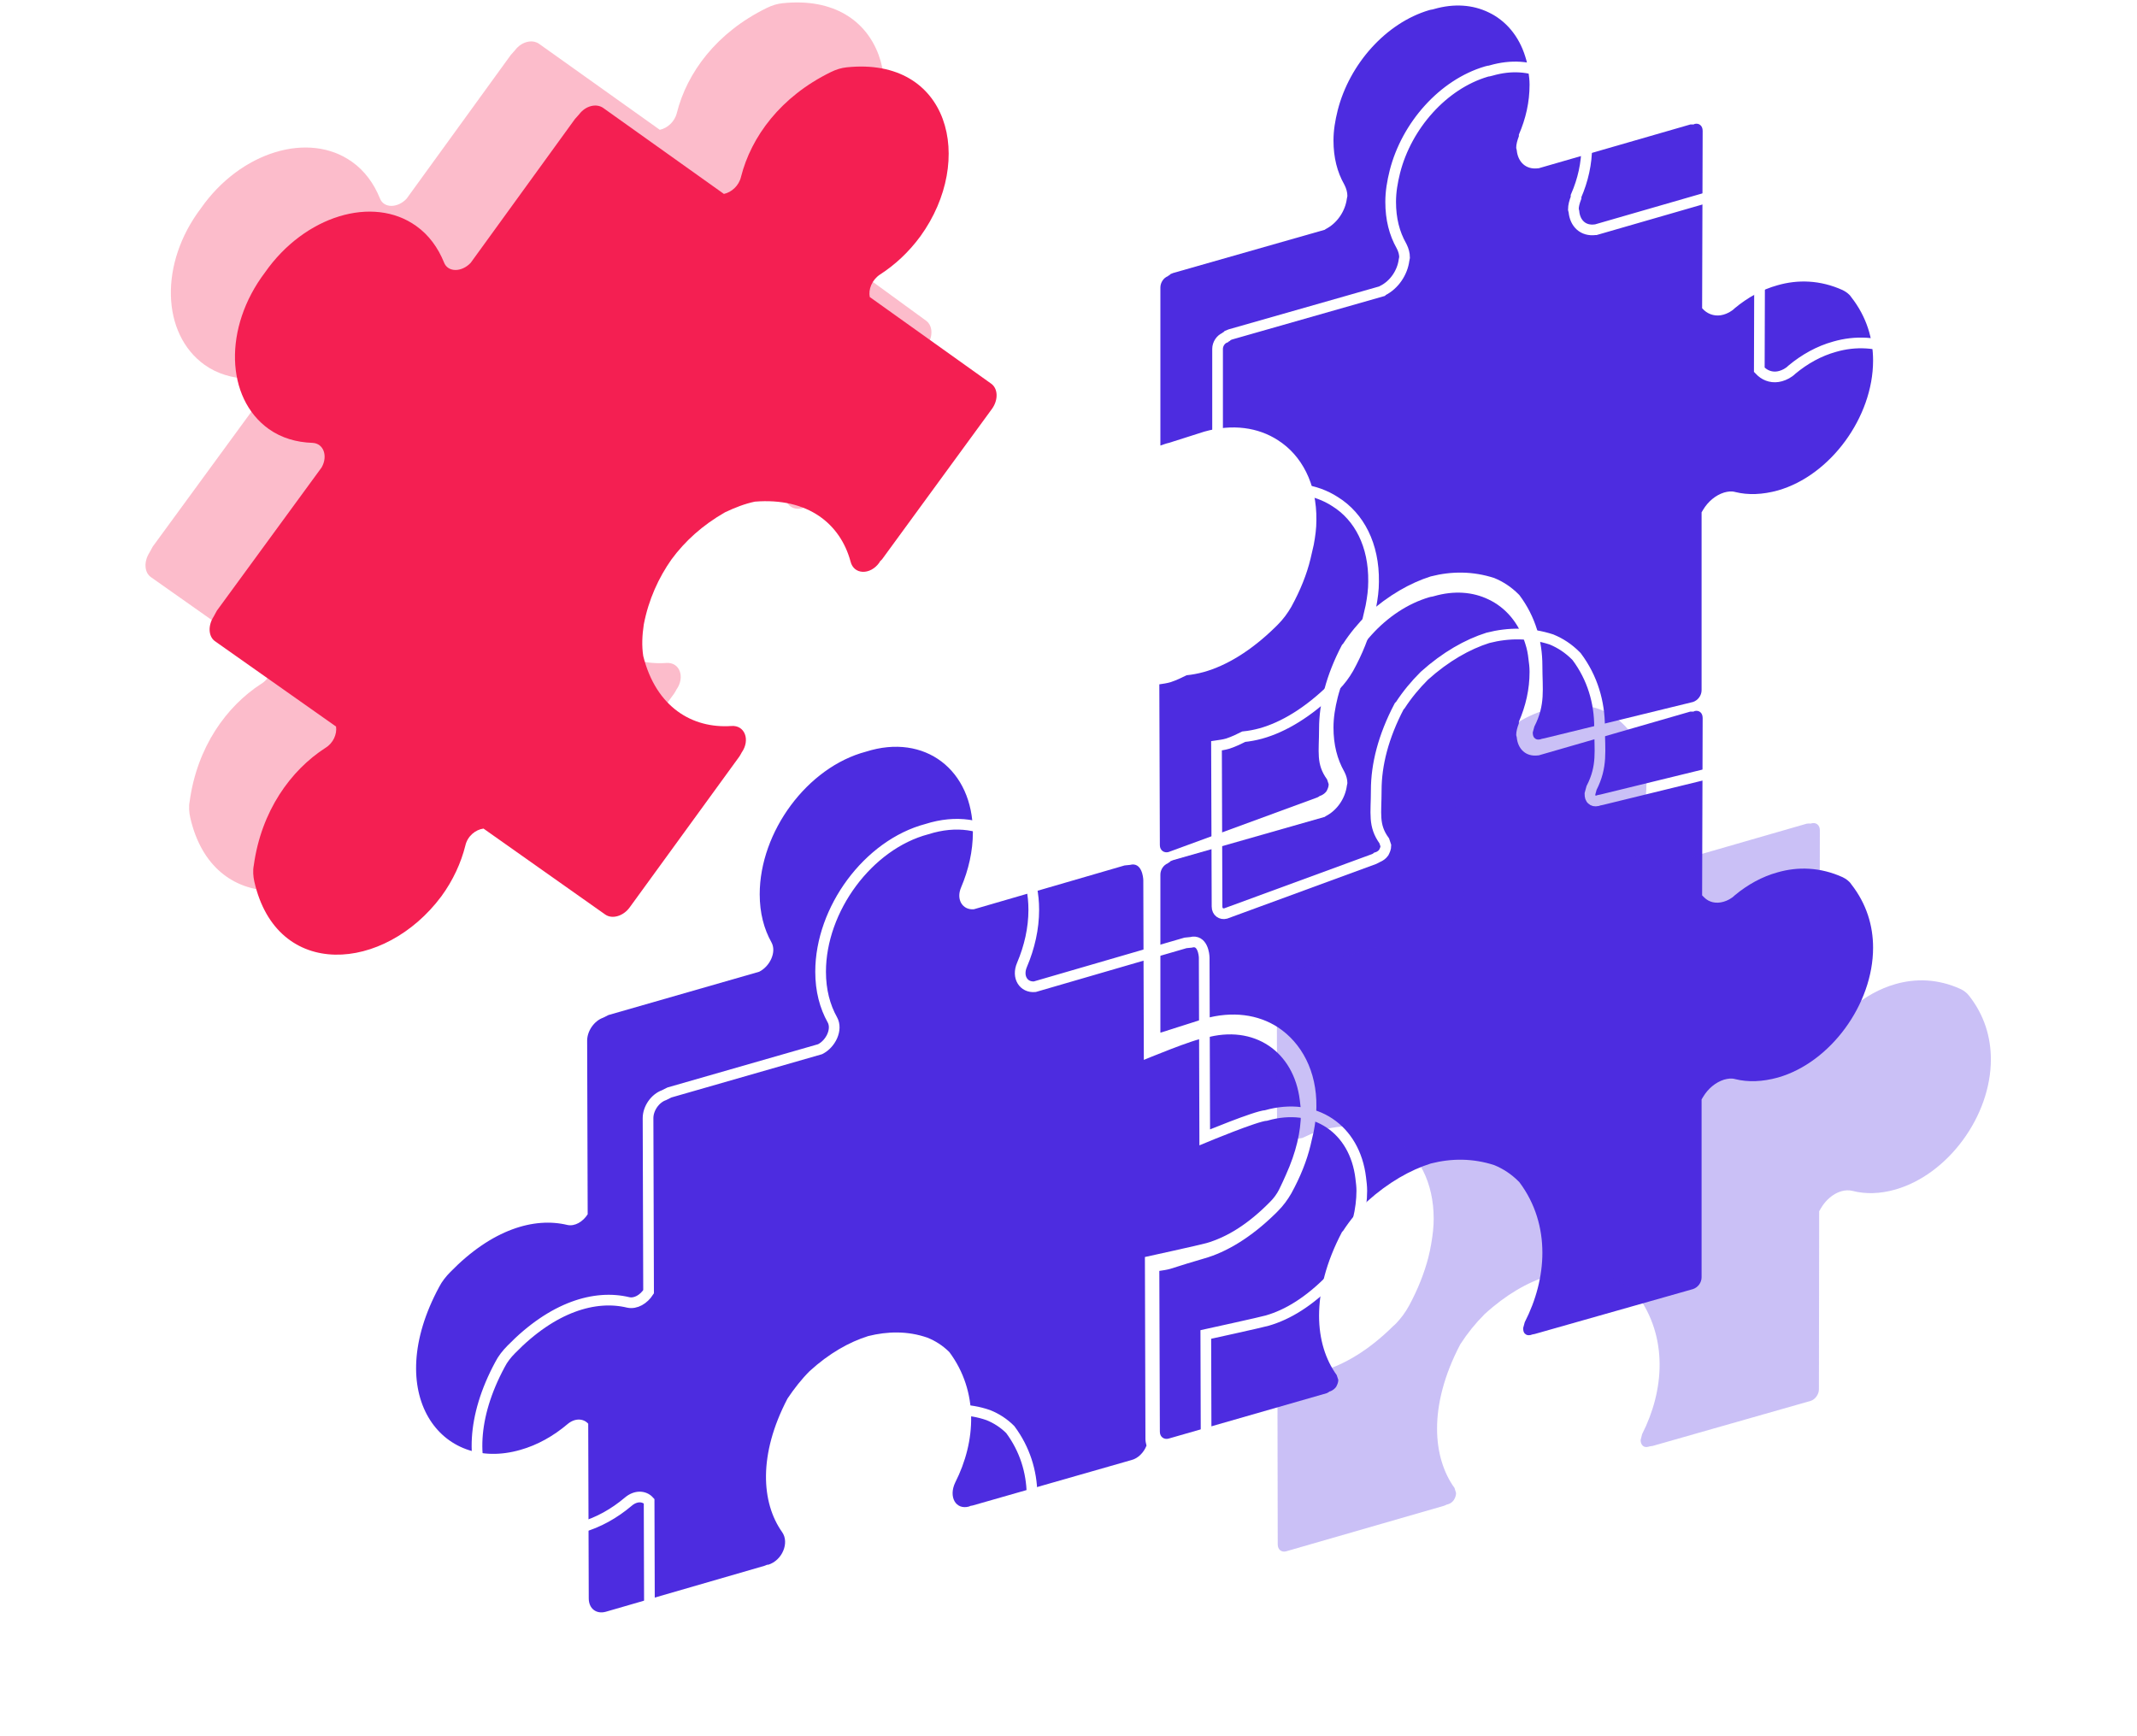 <svg width="400" height="325" viewBox="0 0 400 325" fill="none" xmlns="http://www.w3.org/2000/svg">
<path d="M28 103.4L28.601 102.3L48.2 75.5C49.401 73.4 48.6 71 46.501 70.9C43.501 70.8 40.7 70 38.3 68.3C30.201 62.5 29.8 49.3 37.6 39C45.001 28.4 57.8 24.5 65.9 30.3C68.3 32 70.001 34.4 71.1 37.1C71.8 39 74.4 39 76.1 37.2L95.6 10.3L96.4 9.4C97.6 7.8 99.6 7.3 100.901 8.2L123.501 24.3C124.901 24 126.301 22.8 126.701 21.1C128.601 13.6 134.101 6.1 143.501 1.5C144.501 1 145.501 0.7 146.501 0.6C165.701 -1.4 170.601 17.9 160.301 32.2C158.101 35.2 155.501 37.6 152.701 39.4C151.201 40.4 150.501 42.2 150.801 43.6L173.301 60C174.601 60.9 174.701 63 173.501 64.7L152.901 92.9L152.501 93.3L152.401 93.5C150.701 95.9 147.601 95.8 147.001 93.3C145.101 86.3 139.101 81.3 129.101 82.1C127.201 82.5 125.401 83.2 123.501 84.1C119.301 86.5 116.001 89.5 113.501 92.9C111.101 96.3 109.201 100.4 108.301 105.1C108.001 107.1 107.901 109.1 108.201 111C110.601 120.6 117.301 124.6 124.701 124.1C127.201 123.9 128.301 126.7 126.601 129.1L126.501 129.3L126.201 129.8L105.701 158C104.501 159.7 102.401 160.3 101.101 159.4L78.3 143.3C76.8 143.5 75.3 144.7 74.9 146.5C74.1 149.7 72.6 153 70.4 156C60.001 170 39.8 171.6 35.6 153C35.401 152.1 35.3 151 35.501 150C36.901 139.8 42.401 132.2 48.901 128C50.401 127.1 51.1 125.4 50.901 124L28.201 108C27 107.1 26.901 105.1 28 103.4Z" fill="#F41F52" fill-opacity="0.3"/>
<path d="M40.001 115.4L40.6 114.3L60.2 87.5C61.401 85.4 60.6 83 58.501 82.9C55.501 82.8 52.7 82 50.3 80.3C42.2 74.5 41.8 61.3 49.6 51C57.001 40.4 69.8 36.5 77.9 42.3C80.3 44 82.001 46.4 83.1 49.1C83.8 51 86.4 51 88.1 49.2L107.601 22.3L108.401 21.4C109.601 19.8 111.601 19.3 112.901 20.2L135.501 36.3C136.901 36 138.301 34.8 138.701 33.1C140.601 25.6 146.101 18.1 155.501 13.5C156.501 13 157.501 12.7 158.501 12.6C177.701 10.6 182.601 29.9 172.301 44.2C170.101 47.2 167.501 49.6 164.701 51.4C163.201 52.4 162.501 54.2 162.801 55.6L185.501 71.8C186.801 72.7 186.901 74.8 185.701 76.5L165.101 104.7L164.701 105.1L164.601 105.3C162.901 107.7 159.801 107.6 159.201 105.1C157.301 98.1 151.301 93.1 141.301 93.9C139.401 94.3 137.601 95 135.701 95.9C131.501 98.3 128.201 101.3 125.701 104.7C123.301 108.1 121.401 112.2 120.501 116.9C120.201 118.9 120.101 120.9 120.401 122.8C122.801 132.4 129.601 136.4 136.901 135.9C139.401 135.7 140.501 138.5 138.801 140.9L138.701 141.1L138.401 141.6L117.901 169.8C116.701 171.5 114.601 172.1 113.301 171.2L90.501 155.1C89.001 155.3 87.501 156.5 87.1 158.3C86.3 161.5 84.8 164.8 82.6 167.8C72.001 182 51.8 183.6 47.6 165C47.401 164.1 47.3 163 47.501 162C48.901 151.8 54.401 144.2 60.901 140C62.401 139.1 63.1 137.4 62.901 136L40.2 120C39.001 119.1 38.901 117.1 40.001 115.4Z" fill="#F41F52"/>
<path d="M143.801 292.9H143.601L143.101 293.1L113.401 301.7C111.601 302.2 110.201 301.1 110.201 299.2L110.101 266.5C109.201 265.5 107.601 265.4 106.201 266.6C103.601 268.8 100.601 270.5 97.401 271.4C82.501 275.7 71.401 260.9 82.201 240.9C82.701 239.9 83.501 238.9 84.301 238.1C92.101 230.1 100.001 227.8 106.201 229.3C107.601 229.6 109.101 228.7 110.001 227.3L109.901 194.8C109.901 193 111.201 191.1 112.901 190.5L113.901 190L142.101 181.9C144.101 180.9 145.401 178.2 144.401 176.4C143.001 173.9 142.201 170.9 142.201 167.4C142.201 155.7 151.101 143.6 162.101 140.7C173.101 137.2 182.101 144.1 182.101 155.8C182.101 159.3 181.301 162.8 179.901 166.1C178.901 168.4 180.201 170.4 182.301 170.2L210.501 162L211.501 161.9C213.701 161.3 214.001 164.2 214.001 164.8L214.101 198.4C214.101 198.4 223.701 194.4 225.601 194.3C234.701 191.7 242.201 196.8 243.301 206C243.401 206.8 243.501 207.6 243.501 208.4C243.501 211.8 242.601 215.7 240.701 219.9C240.301 220.8 239.901 221.7 239.401 222.7C239.001 223.5 238.401 224.3 237.801 224.9C233.601 229.2 229.601 231.6 225.801 232.7C224.801 233 214.301 235.3 214.301 235.3L214.401 269.4C214.401 269.8 214.501 270.2 214.601 270.6C214.101 271.9 213.001 273 211.801 273.3L182.101 281.8L181.601 281.9L181.401 282C178.901 282.7 177.501 280.2 178.801 277.5C182.701 269.8 183.201 260.5 177.701 253.1C176.501 251.9 175.101 251 173.601 250.4C169.901 249.1 166.101 249.2 162.501 250.1C159.001 251.2 155.201 253.3 151.501 256.7C150.001 258.2 148.601 260 147.401 261.8C141.901 272.3 142.501 281.3 146.401 286.8C147.801 288.8 146.401 292.1 143.801 292.9Z" fill="#4D2CE0"/>
<path d="M239.2 192.3C235.5 189.9 230.7 189.2 225.4 190.7C224.1 191.1 219.8 192.5 218.8 192.8C218.3 193 217.8 193.1 217.2 193.3V163.7C217.2 162.8 217.8 161.9 218.6 161.6L218.7 161.5L218.9 161.4L219.1 161.2L219.6 161L248 152.9L248.1 152.8C250.3 151.7 251.8 149.4 252.1 147.1L252.2 146.6C252.2 145.9 252 145.2 251.7 144.6L251.6 144.4C250.3 142.1 249.6 139.4 249.6 136.2C249.6 134.3 249.9 132.5 250.4 130.5C252.6 121.9 259.4 114.2 267.5 111.8L267.9 111.7H268L268.4 111.6C272.2 110.5 275.7 110.8 278.6 112.2C281.8 113.7 284.3 116.6 285.5 120.5C285.8 121.4 286 122.4 286.1 123.4C286.2 124.1 286.3 124.9 286.3 125.7V125.8C286.3 129 285.6 132.1 284.3 135.1V135.2V135.3V135.4C284 136.2 283.8 136.9 283.8 137.6L283.9 138C284.1 140.2 285.6 141.7 287.9 141.4H288L316.4 133.2H316.6H316.8H317L317.2 133.1C318 132.9 318.7 133.4 318.7 134.4L318.6 167.6L319 168C319.9 168.9 321.2 169.2 322.6 168.8C323.3 168.6 324.1 168.2 324.7 167.6C327.1 165.6 329.8 164.1 332.7 163.3C336.5 162.2 340.7 162.3 344.9 164.2C345.5 164.5 346.1 164.9 346.5 165.5C349.4 169.2 350.6 173.3 350.6 177.4C350.6 188 342.6 198.9 332.8 201.7C329.9 202.5 327.2 202.6 324.8 202C324.1 201.8 323.4 201.9 322.7 202.1C321.1 202.6 319.7 203.8 318.8 205.3L318.5 205.8V239.1C318.5 240.1 317.8 241 316.9 241.3L287.3 249.7L286.8 249.8L286.5 249.9C286 250 285.7 249.9 285.5 249.7C285.2 249.5 285.1 249.1 285.1 248.6L285.4 247.5C287.5 243.4 288.7 238.9 288.7 234.5C288.7 229.9 287.4 225.3 284.4 221.3L284.3 221.2L284.2 221.1C282.9 219.8 281.4 218.8 279.7 218.1C275.7 216.8 271.7 216.8 267.8 217.8C264 219 259.9 221.3 255.9 224.9C254.2 226.6 252.7 228.4 251.4 230.4L251.3 230.5L251.2 230.6C248.2 236.3 246.9 241.6 246.9 246.3C246.9 250.7 248.1 254.5 250.2 257.4L250.5 258.3C250.5 258.8 250.3 259.2 250.1 259.6C249.8 260 249.5 260.2 249.1 260.4L248.8 260.5L248.7 260.6L248.3 260.8L218.7 269.3C217.9 269.5 217.1 269 217.1 268L217 237.9C217.7 237.8 218.4 237.7 219.1 237.5C220.3 237.1 224.2 235.9 225.3 235.6C229.6 234.4 234.2 231.6 238.7 227.2L239.2 226.7C240.2 225.7 241 224.6 241.7 223.4C243.4 220.3 244.6 217.3 245.3 214.4C245.5 213.5 245.7 212.6 245.9 211.8C246.2 210.2 246.4 208.7 246.4 207.2C246.5 200.5 243.6 195.2 239.2 192.3Z" fill="#4D2CE0"/>
<path d="M239.2 82.4C235.5 80 230.7 79.3 225.4 80.8C224.1 81.2 219.8 82.6 218.8 82.9C218.3 83 217.8 83.2 217.2 83.4V53.8C217.2 52.9 217.8 52 218.6 51.7L218.7 51.6L218.9 51.5L219.1 51.3L219.6 51.1L248 43L248.1 42.9C250.3 41.8 251.8 39.5 252.1 37.2L252.2 36.7C252.2 36 252 35.3 251.7 34.7L251.6 34.5C250.3 32.2 249.6 29.5 249.6 26.3C249.6 24.4 249.9 22.6 250.4 20.6C252.6 12 259.4 4.3 267.5 1.9L267.9 1.8H268L268.4 1.7C272.2 0.6 275.7 0.9 278.6 2.3C281.8 3.8 284.3 6.7 285.5 10.6C285.8 11.5 286 12.5 286.1 13.5C286.2 14.2 286.3 15 286.3 15.8V15.9C286.3 19.1 285.6 22.2 284.3 25.2V25.3V25.4V25.5C284 26.3 283.8 27 283.8 27.7L283.9 28.1C284.1 30.3 285.6 31.8 287.9 31.5H288L316.4 23.3H316.6H316.8H317L317.2 23.2C318 23 318.7 23.5 318.7 24.5L318.6 57.7L319 58.1C319.9 58.9 321.2 59.3 322.6 58.9C323.3 58.7 324.1 58.3 324.7 57.7C327.1 55.7 329.8 54.2 332.7 53.4C336.5 52.3 340.7 52.4 344.9 54.3C345.5 54.6 346.1 55 346.5 55.6C349.4 59.3 350.6 63.4 350.6 67.5C350.6 78.1 342.6 89 332.8 91.8C329.9 92.6 327.2 92.7 324.8 92.1C324.1 91.9 323.4 92 322.7 92.2C321.1 92.7 319.7 93.9 318.8 95.4L318.5 95.9V129.2C318.5 130.2 317.8 131.1 316.9 131.4L289.1 138.2L288.6 138.3L288.3 138.4C287.8 138.5 287.5 138.4 287.3 138.2C287 138 286.9 137.6 286.9 137.1L287.2 136C289.3 131.9 288.7 129 288.7 124.6C288.7 120 287.4 115.4 284.4 111.4L284.3 111.3L284.2 111.2C282.9 109.9 281.4 108.9 279.7 108.2C275.7 106.9 271.7 106.9 267.8 107.9C264 109.1 259.9 111.4 255.9 115C254.2 116.7 252.7 118.5 251.4 120.5L251.3 120.6L251.2 120.7C248.2 126.4 246.9 131.7 246.9 136.4C246.9 140.8 246.3 143 248.4 145.9L248.7 146.8C248.7 147.3 248.5 147.7 248.3 148.1C248 148.5 247.7 148.7 247.3 148.9L247 149L246.9 149.1L246.5 149.3L218.7 159.5C217.9 159.7 217.1 159.2 217.1 158.2L217 128.1C217.7 128 218.4 127.9 219.1 127.7C220.3 127.3 221.3 126.8 222.1 126.4C223.1 126.3 224.2 126.1 225.3 125.8C229.6 124.6 234.2 121.8 238.7 117.4L239.2 116.9C240.2 115.9 241 114.8 241.7 113.6C243.4 110.5 244.6 107.5 245.3 104.6C245.5 103.7 245.7 102.8 245.9 102C246.2 100.4 246.4 98.9 246.4 97.4C246.5 90.5 243.6 85.2 239.2 82.4Z" fill="#4D2CE0"/>
<path d="M155.2 307.4H155L154.5 307.6L124.8 316.2C123 316.7 121.6 315.6 121.6 313.7L121.5 281C120.6 280 119 279.9 117.6 281.1C115 283.3 112 285 108.8 285.9C93.9 290.2 82.8 275.4 93.6 255.4C94.1 254.4 94.9 253.4 95.7 252.6C103.5 244.6 111.4 242.3 117.6 243.8C119 244.1 120.5 243.2 121.4 241.8L121.3 209.3C121.3 207.5 122.6 205.6 124.3 205L125.3 204.5L153.5 196.4C155.5 195.4 156.8 192.7 155.8 190.9C154.4 188.4 153.6 185.4 153.6 181.9C153.6 170.2 162.5 158.1 173.5 155.2C184.5 151.7 193.5 158.6 193.5 170.3C193.5 173.8 192.7 177.3 191.3 180.6C190.3 182.9 191.6 184.9 193.7 184.7L221.9 176.5L222.9 176.4C225.1 175.8 225.4 178.7 225.4 179.3L225.5 212.9C225.5 212.9 235.1 208.9 237 208.8C246.1 206.2 253.6 211.3 254.7 220.5C254.8 221.3 254.9 222.1 254.9 222.9C254.9 226.3 254 230.2 252.1 234.4C251.7 235.3 251.3 236.2 250.8 237.2C250.4 238 249.8 238.8 249.2 239.4C245 243.7 241 246.1 237.2 247.2C236.2 247.5 225.7 249.8 225.7 249.8L225.8 283.9C225.8 284.3 225.9 284.7 226 285.1C225.5 286.4 224.4 287.5 223.2 287.8L193.5 296.3L193 296.4L192.8 296.5C190.3 297.2 188.9 294.7 190.2 292C194.1 284.3 194.6 275 189.1 267.6C187.9 266.4 186.5 265.5 185 264.9C181.3 263.6 177.5 263.7 173.9 264.6C170.4 265.7 166.6 267.8 162.9 271.2C161.4 272.7 160 274.5 158.8 276.3C153.3 286.8 153.9 295.8 157.8 301.3C159.1 303.3 157.7 306.7 155.2 307.4Z" stroke="white" stroke-width="2" stroke-miterlimit="10"/>
<path d="M249.903 93.9C246.203 91.5 241.403 90.8 236.103 92.3C234.803 92.7 230.503 94.1 229.503 94.4C229.003 94.5 228.503 94.7 227.903 94.9V65.3C227.903 64.4 228.503 63.5 229.303 63.2L229.403 63.1L229.603 63L229.803 62.8L230.303 62.6L258.703 54.5L258.803 54.4C261.003 53.3 262.503 51 262.803 48.7L262.903 48.2C262.903 47.5 262.703 46.8 262.403 46.2L262.303 46C261.003 43.7 260.303 41 260.303 37.8C260.303 35.9 260.603 34.1 261.103 32.1C263.303 23.5 270.103 15.8 278.203 13.4L278.603 13.3H278.703L279.103 13.2C282.903 12.1 286.403 12.4 289.303 13.8C292.503 15.3 295.003 18.2 296.203 22.1C296.503 23 296.703 24 296.803 25C296.903 25.7 297.003 26.5 297.003 27.3V27.4C297.003 30.6 296.303 33.7 295.003 36.7V36.8V36.9V37C294.703 37.8 294.503 38.5 294.503 39.2L294.603 39.6C294.803 41.8 296.303 43.3 298.603 43H298.703L327.103 34.8H327.303H327.503H327.703L327.903 34.7C328.703 34.5 329.403 35 329.403 36L329.303 69.2L329.703 69.6C330.603 70.4 331.903 70.8 333.303 70.4C334.003 70.2 334.803 69.8 335.403 69.2C337.803 67.2 340.503 65.7 343.403 64.9C347.203 63.8 351.403 63.9 355.603 65.8C356.203 66.1 356.803 66.5 357.203 67.1C360.103 70.8 361.303 74.9 361.303 79C361.303 89.6 353.303 100.5 343.503 103.3C340.603 104.1 337.903 104.2 335.503 103.6C334.803 103.4 334.103 103.5 333.403 103.7C331.803 104.2 330.403 105.4 329.503 106.9L329.203 107.4V140.7C329.203 141.7 328.503 142.6 327.603 142.9L299.803 149.7L299.303 149.8L299.003 149.9C298.503 150 298.203 149.9 298.003 149.7C297.703 149.5 297.603 149.1 297.603 148.6L297.903 147.5C300.003 143.4 299.403 140.5 299.403 136.1C299.403 131.5 298.103 126.9 295.103 122.9L295.003 122.8L294.903 122.7C293.603 121.4 292.103 120.4 290.403 119.7C286.403 118.4 282.403 118.4 278.503 119.4C274.703 120.6 270.603 122.9 266.603 126.5C264.903 128.2 263.403 130 262.103 132L262.003 132.1L261.903 132.2C258.903 137.9 257.603 143.2 257.603 147.9C257.603 152.3 257.003 154.5 259.103 157.4L259.403 158.3C259.403 158.8 259.203 159.2 259.003 159.6C258.703 160 258.403 160.2 258.003 160.4L257.703 160.5L257.603 160.6L257.203 160.8L229.403 171C228.603 171.2 227.803 170.7 227.803 169.7L227.703 139.6C228.403 139.5 229.103 139.4 229.803 139.2C231.003 138.8 232.003 138.3 232.803 137.9C233.803 137.8 234.903 137.6 236.003 137.3C240.303 136.1 244.903 133.3 249.403 128.9L249.903 128.4C250.903 127.4 251.703 126.3 252.403 125.1C254.103 122 255.303 119 256.003 116.1C256.203 115.2 256.403 114.3 256.603 113.5C256.903 111.9 257.103 110.4 257.103 108.9C257.203 102 254.403 96.7 249.903 93.9Z" stroke="white" stroke-width="2" stroke-miterlimit="10"/>
<g filter="url(#filter0_bii_16664_45580)">
<path d="M261.057 213.18C257.366 210.809 252.551 210.09 247.265 211.591L247.256 213.238V211.594C245.972 211.962 244.848 212.514 243.805 213.003C242.738 213.164 241.676 213.373 240.614 213.668C240.091 213.818 239.567 213.993 239.038 214.2L239 184.551C239 183.612 239.639 182.753 240.393 182.447L240.499 182.387L240.744 182.306L240.98 182.149L241.455 181.913L269.836 173.824L269.976 173.76C272.196 172.703 273.724 170.365 273.93 168.081L274.007 167.614C274.007 166.914 273.849 166.25 273.532 165.651L273.546 165.647L273.484 165.495L273.445 165.451C272.186 163.167 271.46 160.421 271.46 157.262V157.217C271.46 155.362 271.792 153.472 272.287 151.536C274.507 142.936 281.283 135.199 289.351 132.885L289.764 132.777L289.856 132.75L290.283 132.618C294.08 131.529 297.564 131.845 300.447 133.203C303.695 134.736 306.175 137.594 307.343 141.484C307.631 142.421 307.833 143.388 307.977 144.381C308.087 145.124 308.179 145.878 308.179 146.673V146.738C308.179 149.897 307.448 153.061 306.18 156.059L306.141 156.146L306.112 156.234L306.074 156.345L306.088 156.351C305.79 157.106 305.627 157.868 305.627 158.563L305.699 158.942C305.891 161.126 307.429 162.605 309.654 162.387L309.789 162.373L338.169 154.185L338.4 154.164L338.65 154.147L338.881 154.171L339.131 154.11C339.928 153.916 340.63 154.43 340.635 155.403L340.582 188.592L340.952 188.961C341.841 189.811 343.148 190.146 344.594 189.731C345.315 189.524 346.065 189.13 346.742 188.56C349.159 186.562 351.865 185.047 354.758 184.217C358.578 183.122 362.735 183.215 366.925 185.113C367.559 185.396 368.146 185.842 368.573 186.4C371.442 190.051 372.648 194.174 372.648 198.314C372.648 208.957 364.623 219.826 354.806 222.656L354.772 222.666C351.889 223.493 349.164 223.544 346.752 222.921C346.094 222.755 345.373 222.782 344.671 222.983C343.085 223.438 341.687 224.694 340.817 226.203L340.51 226.736L340.462 260.059C340.462 261.048 339.722 262 338.89 262.239L309.322 270.667L308.852 270.727L308.558 270.811C308.083 270.938 307.78 270.855 307.511 270.647C307.251 270.416 307.088 270.028 307.088 269.563L307.367 268.459C309.438 264.38 310.644 259.895 310.644 255.466C310.644 250.817 309.313 246.229 306.348 242.261L306.29 242.187L306.233 242.134C304.94 240.87 303.431 239.873 301.764 239.166L301.725 239.152L301.691 239.137C297.727 237.794 293.676 237.801 289.836 238.832L289.788 238.845C285.949 240.016 281.903 242.331 277.938 245.948L277.9 245.979L277.857 246.026C276.189 247.694 274.685 249.55 273.392 251.555L273.33 251.653L273.277 251.748C270.317 257.421 268.981 262.769 268.986 267.426C268.986 271.846 270.177 275.648 272.258 278.541L272.542 279.474C272.542 279.939 272.374 280.422 272.114 280.802C271.85 281.162 271.537 281.422 271.066 281.567L270.783 281.648L270.672 281.7L270.317 281.857L240.739 290.388C239.908 290.627 239.168 290.099 239.163 289.11L239.11 259.046C239.778 258.945 240.465 258.812 241.186 258.606L241.196 258.603C242.416 258.243 243.382 257.686 244.19 257.315C245.228 257.177 246.27 256.993 247.352 256.683C251.677 255.443 256.275 252.694 260.768 248.237L261.278 247.771C262.229 246.783 263.07 245.652 263.738 244.421C265.43 241.301 266.597 238.282 267.352 235.401C267.582 234.505 267.755 233.625 267.904 232.763C268.183 231.163 268.356 229.614 268.356 228.139C268.356 221.335 265.535 216.045 261.057 213.18Z" fill="#4D2CE0" fill-opacity="0.3"/>
</g>
<defs>
<filter id="filter0_bii_16664_45580" x="225" y="117.962" width="161.648" height="186.483" filterUnits="userSpaceOnUse" color-interpolation-filters="sRGB">
<feFlood flood-opacity="0" result="BackgroundImageFix"/>
<feGaussianBlur in="BackgroundImageFix" stdDeviation="2"/>
<feComposite in2="SourceAlpha" operator="in" result="effect1_backgroundBlur_16664_45580"/>
<feBlend mode="normal" in="SourceGraphic" in2="effect1_backgroundBlur_16664_45580" result="shape"/>
<feColorMatrix in="SourceAlpha" type="matrix" values="0 0 0 0 0 0 0 0 0 0 0 0 0 0 0 0 0 0 127 0" result="hardAlpha"/>
<feOffset dx="14" dy="-14"/>
<feGaussianBlur stdDeviation="7"/>
<feComposite in2="hardAlpha" operator="arithmetic" k2="-1" k3="1"/>
<feColorMatrix type="matrix" values="0 0 0 0 0.231 0 0 0 0 0.129 0 0 0 0 0.667 0 0 0 0.1 0"/>
<feBlend mode="normal" in2="shape" result="effect2_innerShadow_16664_45580"/>
<feColorMatrix in="SourceAlpha" type="matrix" values="0 0 0 0 0 0 0 0 0 0 0 0 0 0 0 0 0 0 127 0" result="hardAlpha"/>
<feOffset dx="-14" dy="14"/>
<feGaussianBlur stdDeviation="7"/>
<feComposite in2="hardAlpha" operator="arithmetic" k2="-1" k3="1"/>
<feColorMatrix type="matrix" values="0 0 0 0 1 0 0 0 0 1 0 0 0 0 1 0 0 0 0.1 0"/>
<feBlend mode="normal" in2="effect2_innerShadow_16664_45580" result="effect3_innerShadow_16664_45580"/>
</filter>
</defs>
</svg>
